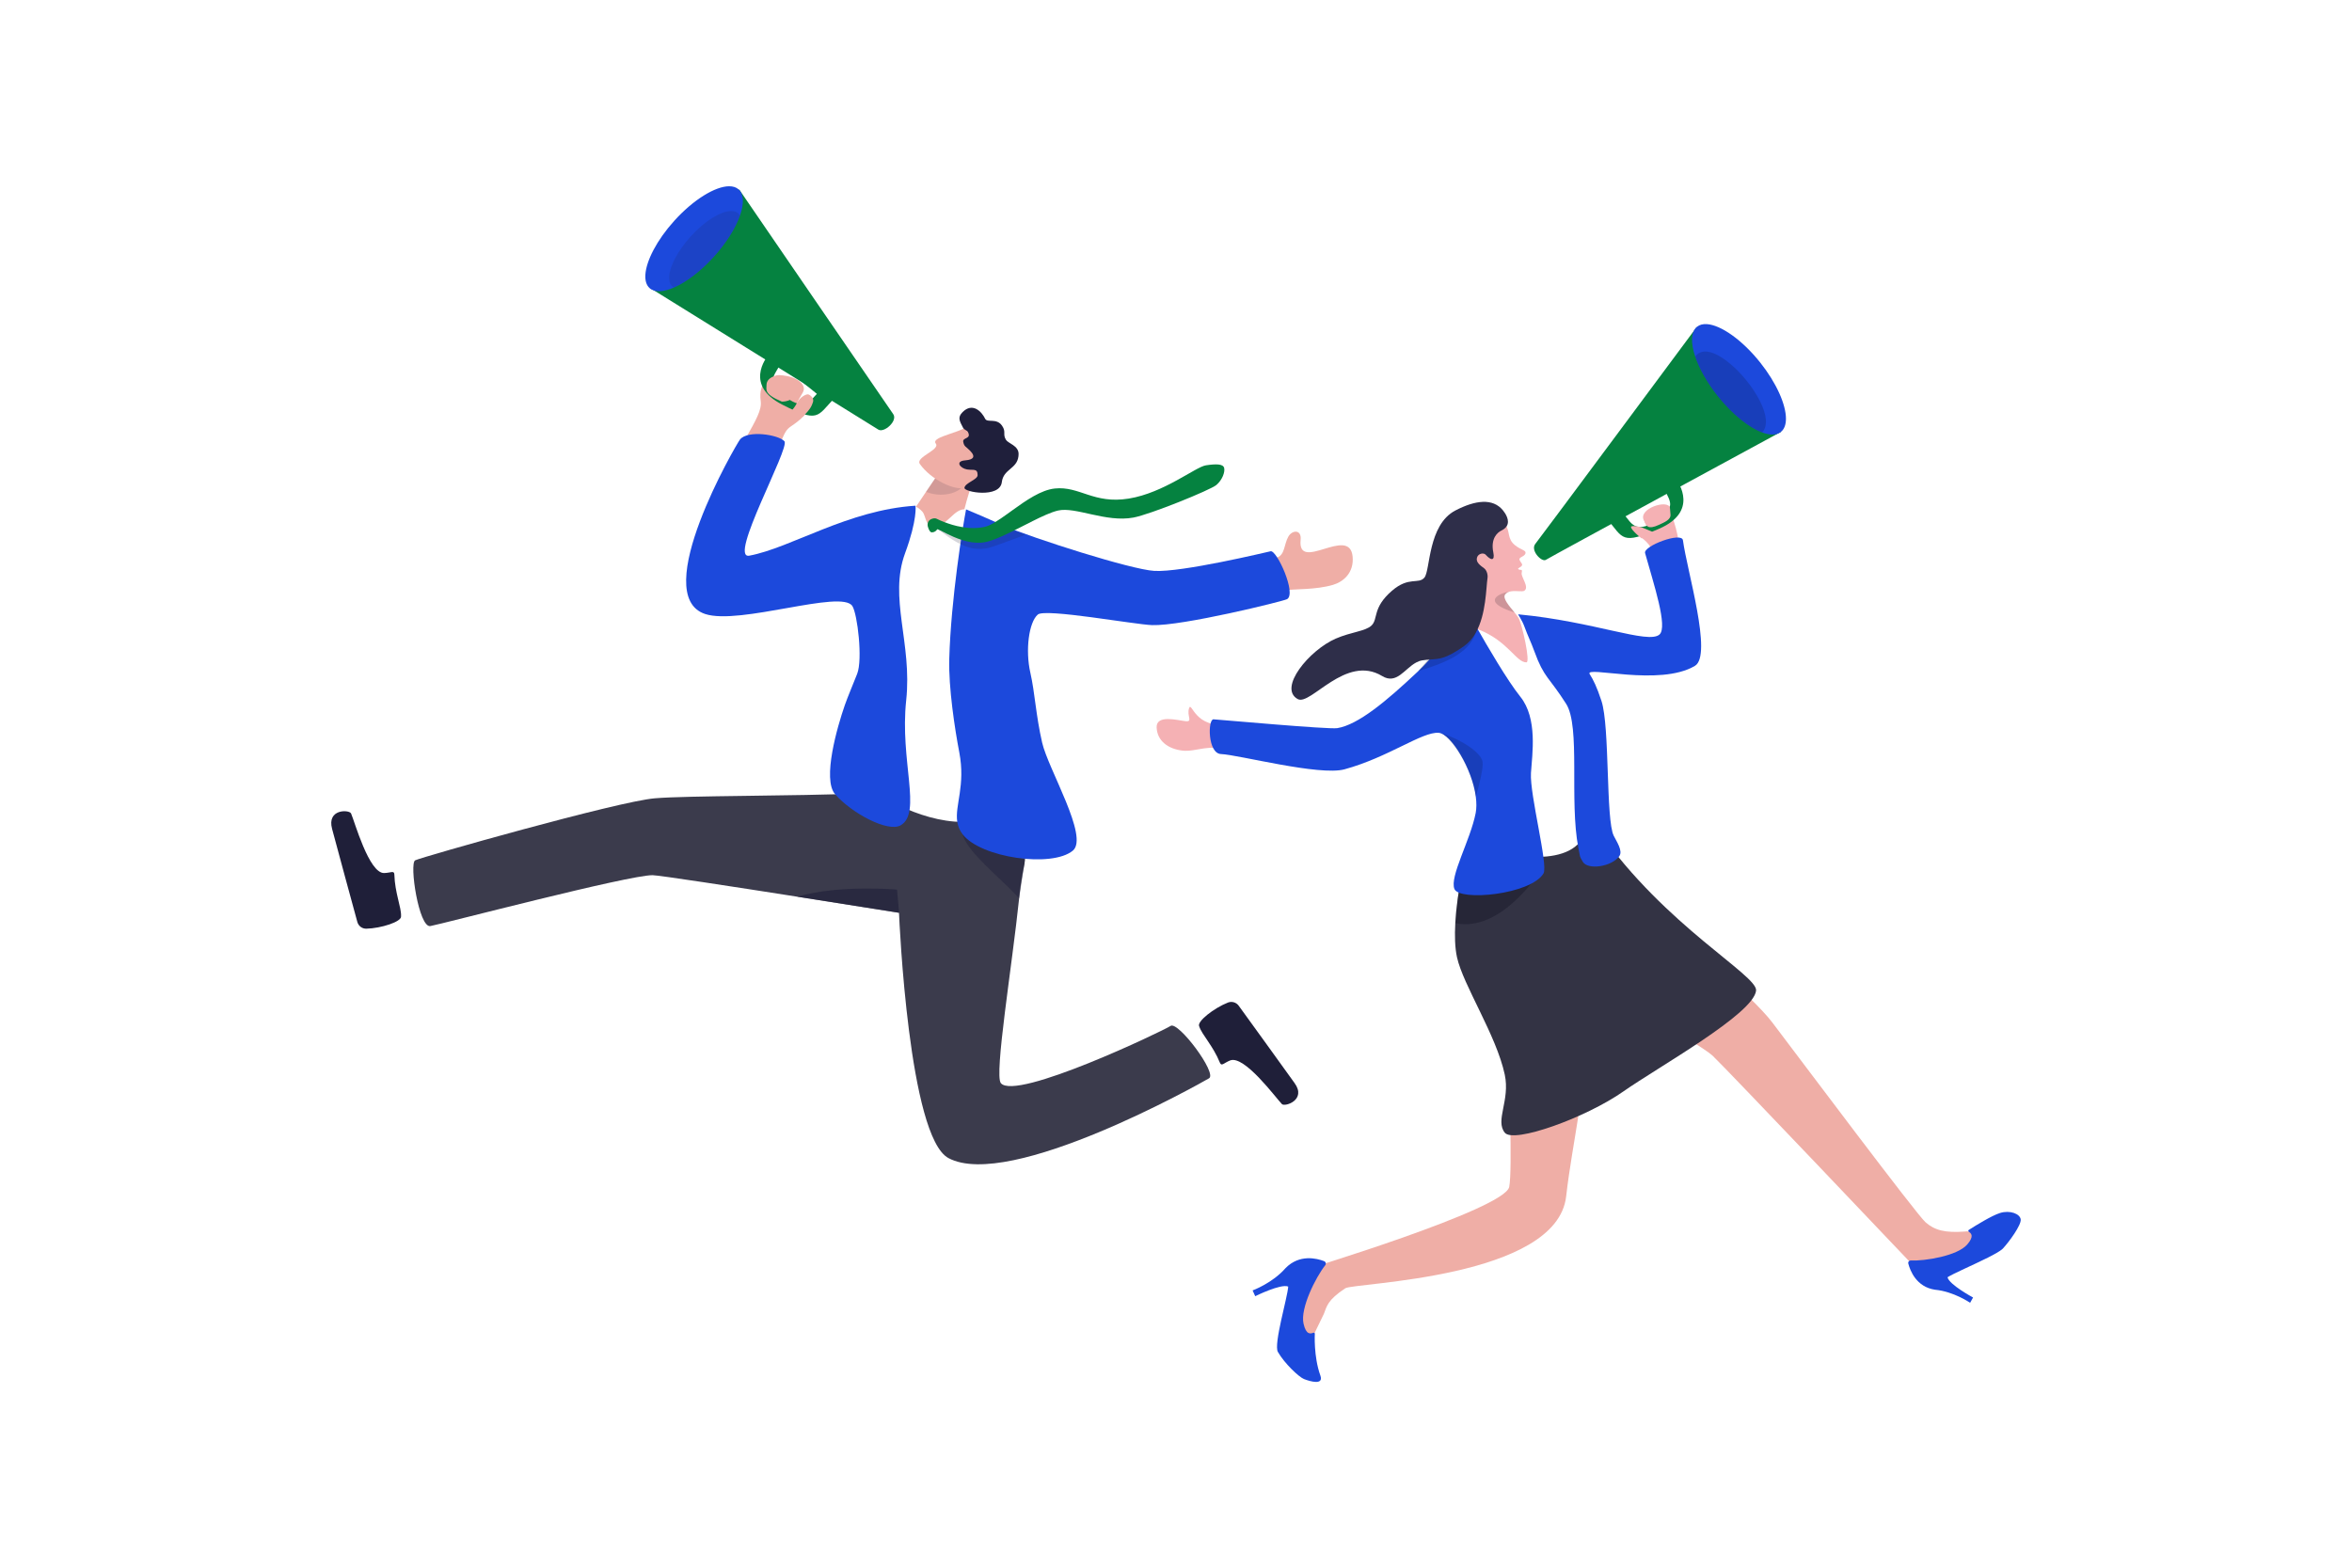 <svg viewBox="0 0 3000 2000" xmlns="http://www.w3.org/2000/svg" data-name="Layer 1" id="Layer_1">
  <defs>
    <style>
      .cls-1 {
        opacity: .28;
      }

      .cls-1, .cls-2 {
        fill: #070716;
      }

      .cls-3 {
        fill: #1c49dc;
      }

      .cls-4 {
        fill: #334;
      }

      .cls-5 {
        fill: #2e2e49;
      }

      .cls-6 {
        fill: #fff;
      }

      .cls-7 {
        fill: #efaea6;
      }

      .cls-8 {
        fill: #058240;
      }

      .cls-9 {
        opacity: .65;
      }

      .cls-9, .cls-10, .cls-11, .cls-12, .cls-13 {
        fill: #1f1f39;
      }

      .cls-11 {
        opacity: .46;
      }

      .cls-14, .cls-15 {
        fill: #1f1f3b;
      }

      .cls-2 {
        opacity: .17;
      }

      .cls-16 {
        fill: #f5b1b4;
      }

      .cls-17 {
        fill: #3b3b4c;
      }

      .cls-15 {
        opacity: .14;
      }

      .cls-12 {
        opacity: .44;
      }

      .cls-13 {
        opacity: .18;
      }
    </style>
  </defs>
  <rect height="2000" width="3000" class="cls-6"></rect>
  <g>
    <path d="M1566.83,923.53c-42.92,7.2-46.87-29.9-50.14-20.05-3.27,9.85,5.29,17.65-4.45,16.61-9.74-1.04-37.73-9.01-36.94,8.11.79,17.11,14.71,27.22,32.71,29.37,18,2.15,36.08-9.87,57.47,1.07,21.39,10.94,1.36-35.11,1.36-35.11Z" class="cls-16"></path>
    <path d="M2013.28,1423.17c-5.16,33.57-11.71,68.48-15.63,103.1-11.9,104.86-270.93,110.2-281.67,117.23-22.87,15-23.62,23.18-27.38,32.67l-15.23,31.46-32.06-34.51,17.62-51.57s260.72-78.74,266.1-107.4c2.12-11.25,2.09-45.5,1.27-82.95-.24-11.01-.55-22.28-.89-33.35-1.47-47.2-3.55-90.29-3.55-90.29.9-7.43-6.2-70.63-9.2-77.44-8.03-18.12,1.72-120.34,49.03-103.97,77.82,26.93,84.66,86.81,84.66,86.81,0,0-14.07,87.21-30.45,193.22l-2.61,16.96Z" class="cls-7"></path>
    <path d="M1688.88,1608.92c-9.23-3.55-31.45-9.23-49.17,8.93-16.74,19.21-41.99,28.42-41.99,28.42l3.33,7.37s32.85-16.28,42.09-12.27c-.84,13.89-18.86,73.57-13.17,83.4,8.64,14.94,26.94,32.06,33.28,34.57,7.69,3.05,25.45,8.2,20.91-4.43-8.82-24.56-7.08-53.54-7.08-53.54,0,0-.42-1.67-1.91-1.09-3.41,1.3-9.18,3.18-12.51-11.66-4.41-19.64,15.7-59.32,27.65-74.42,1.44-1.82.74-4.45-1.41-5.28Z" class="cls-3"></path>
    <g>
      <path d="M1940.33,1162.2l31.42.88c1.15.03,2.29.28,3.36.74,13.31,5.67,84.21,28.89,115.52,42.29.22.1-2-36.79,19.15-29.58,26.42,9.01,124.55,93.28,150.92,128.02,34.01,44.83,183.75,244.72,195.41,254.84,11.65,10.13,24.71,13.68,50.34,11.74.25-.02.51-.05.77-.09h0c10.06-1.63,15.14,12.06,6.39,17.24l-36.95,21.89c-.85.5-1.78.86-2.75,1.07l-25.53,5.33c-3.12.65-6.39-.38-8.62-2.73,0,0-237.57-250.29-255.19-266.93-17.62-16.64-175.89-105.48-175.89-105.48-2.65-.85-22.95,43.84-25.23,45.38-7.9,5.34-31.81,14.39-82.83-17.33-15.33-9.53-13.37-43.9-12.35-54.65.2-2.07,1.09-4,2.51-5.48l42.79-44.39c1.76-1.83,4.21-2.82,6.76-2.75Z" class="cls-7"></path>
      <path d="M2484.07,1629.49c7.4-4.82,33.09-15.79,51.62-25.13,8.27-4.17,15.11-7.99,18.27-10.82.31-.28.59-.54.84-.8,8.07-8.71,23.47-29.89,22.65-37-.81-7.12-13.55-12.23-26.39-8.25-5.39,1.66-13.33,5.78-20.73,10-7.57,4.3-14.57,8.71-17.68,10.7-1.09.7-1.69,1.09-1.69,1.09,0,0-1.04,1.26.22,2.1,2.88,1.92,7.5,5.35-1.95,16.3-12.55,14.54-54.11,21.25-72.09,20.4-2.07-.09-3.63,1.82-3.11,3.83,2.33,9.06,10.22,29.88,34.04,33.47,23.87,2.21,44.84,16.67,44.84,16.67l3.77-6.74s-30.54-16.4-32.6-25.84Z" class="cls-3"></path>
    </g>
    <path d="M1919.43,1445.09c11.33,13.93,103.15-18.96,151.33-52.76,44.34-31.11,166.14-98.83,169.15-128.61,1.99-19.65-115.54-82.12-200.17-202.89-55.3,39.99-167.01,16.47-167.01,16.47,0,0-.3,1.14-.81,3.25-3,12.25-13.39,56.99-15.67,97.12-.9,16.04-.52,31.36,2.16,43.56,7.77,35.47,50.19,99.44,60.92,149.67,7.07,33.09-12.62,58.57.1,74.19Z" class="cls-4"></path>
    <path d="M1909.98,781.48l31.43,7.49,79.29,139.71s12.8,95.42.89,133.39c-15.5,49.41-115.74,27.78-114.7,17.14,9.58-97.64-29.96-288.54-29.96-288.54l33.05-9.18Z" class="cls-6"></path>
    <path d="M1856.25,1177.68c58.86,12.8,108.9-66.97,108.9-66.97l-81.19-23.98-12.04-6.18c-3,12.25-13.39,56.99-15.67,97.12Z" class="cls-1"></path>
    <path d="M1705.74,928.95c-11.05,1.79-150.35-10.86-157.83-11.26-7.48-.4-7.68,43.61,9.51,44.3,22.38.91,125.55,28.18,157.46,19.48,55.97-15.26,99.19-48.21,120.14-46.57,15.7,1.23,42.83,45.88,47.39,81.62.97,7.56,1.01,14.63-.17,20.72-6.77,34.87-33.52,81-27.11,96.91,6.43,15.9,97.39,7.21,113.62-19.84,6.28-10.47-17.76-100.73-16-128.12,1.59-24.38,8.76-69.59-13.59-97.4-16.49-20.5-42.52-65.23-55.06-87.35-.2-.34-.38-.66-.56-.98-4.16-7.33-6.7-11.93-6.7-11.93-5.87,3.59-12.31,8.54-19.1,14.56-15.15,13.44-29.35,34.71-48.55,52.9-40.91,38.74-76.94,68.66-103.46,72.95Z" class="cls-3"></path>
    <path d="M1882.42,1016.52c4.23-14.85,9.98-37.16,8.58-44.84-2.14-11.89-27.47-28.4-52.98-36.54,14.13,6.95,39.84,45.65,44.4,81.39Z" class="cls-2"></path>
    <path d="M1809.2,855.99c50.22-14.6,69.05-30.12,74.91-54.55.08-.34.17-.7.25-1.06l-.81.08-25.79,2.63c-15.15,13.44-32.1,32.19-48.55,52.9Z" class="cls-2"></path>
    <g>
      <path d="M1886.12,803.17c37.6,14.83,47.91,42.17,60.9,41.82,5.22-.14-5.41-47.63-9.73-55.94-1.11-2.15-3.15-4.77-5.45-7.6-6.63-8.14-15.58-17.95-12.06-23.01,1.73-2.5,4.59-3.63,7.77-4.09h.02c6.45-.94,14.23.84,16.6-.65,7.09-4.45-4.36-17.56-3.23-22.82,1.15-5.37-1.17-3.48-2.73-4.01-3.91-1.37-.8-2.12,1.7-3.96,3.79-2.8-.12-4.72-1.65-8.47-1.55-3.76,6.3-4.13,7.48-8.39,1.18-4.24-5.09-3.87-13.27-10.45-10.32-8.32-5.86-16.41-12.28-26.56l-45.51,21.43-3.14,32.79s-30.29,62.22,14.58,79.92Z" class="cls-16"></path>
      <path d="M1655.34,891.88c16.24,8.89,61.2-57.67,107.62-29.41,18.36,11.18,28.44-9.2,43.28-17.22,2.44-1.32,5-2.31,7.74-2.77,10.35-1.74,16.59-.7,25.33-3.15h.01c2.03-.57,4.2-1.33,6.6-2.36,1.98-.85,4.12-1.9,6.46-3.17,4.24-2.3,9.14-5.37,14.99-9.48,6.16-4.31,10.93-10.04,14.67-16.53,0,0,.01-.01.01-.02.12-.21.26-.44.38-.66,13.3-23.72,13.03-57.25,14.92-69.75.63-4.22-.99-9.89-4.44-12.44-4.63-3.42-10.69-7.58-9.01-13.49,1.55-5.5,8.55-6.61,11.13-3.71,6.47,7.27,12.01,8.31,9.72-2.84-3.76-18.3,5.56-25.78,10.37-28.1,3.12-1.51,5.19-3.29,6.49-5.22h0c4.99-7.45-1.72-16.95-4.47-20.35-13.07-16.19-35.65-13-60.68-.02-35.42,18.38-31.95,76.64-39.61,85.67-7.64,9.04-19.66-1.93-41.38,16.8-25.35,21.9-17.35,36.03-26.14,44.39-7.69,7.31-25.75,8.09-45.49,16.63-33.7,14.59-74.07,63.2-48.49,77.21Z" class="cls-5"></path>
    </g>
    <path d="M1931.84,781.45c-6.63-8.14-15.58-17.95-12.06-23.01,1.73-2.5,4.59-3.63,7.77-4.09-15.26,2.1-40.12,12.99,4.3,27.1Z" class="cls-2"></path>
    <path d="M2112.56,744.43c5.91-61.17-30.13-57.85-27.94-68.27,2.12-10.1,27.13,15.81,12.25-12.03-8.23-15.39,31.03-27.62,33.16-16.26,2.71,14.44,13.66,34.21,11.08,60.98-1.99,20.57,3.1,32.38,3.1,32.38l-31.66,3.2Z" class="cls-16"></path>
    <path d="M1997.61,897.89c18.57,29.23,3.87,123.69,15.61,183.81.14.8.3,1.59.47,2.38,2.18,10.2.57,7.45,5.21,15.38,6.27,10.76,37.02,6.45,46.64-7.38,4.59-6.59-3.35-18.13-7.21-25.85-10.22-20.44-4.87-139.22-15.63-171.94-6-18.24-10.4-26.99-15.03-34.27-7.17-11.28,89.21,16.46,134.29-10.59,22.59-13.55-10.18-121.33-15.36-160.16-1.5-11.28-50.77,7.33-48.28,16.28,10.95,39.47,29.36,94.32,18.33,103.97-14.43,12.62-83.43-16.65-179.98-25.76-1.09-.1,4.37,5.98,8.38,17.25,3.04,8.53,7.93,18.57,12.21,30.34,12.21,33.67,18.34,31.92,40.35,66.54Z" class="cls-3"></path>
    <g>
      <path d="M1958.35,693.82c-6.77,8.39,8.13,23.74,13.37,20.43,7.27-4.57,299.83-163.23,299.83-163.23l-107.38-133.8s-199.05,268.21-205.82,276.6Z" class="cls-8"></path>
      <path d="M2050.23,662.4c20.44,24.65,18.05,33.02,66.29,12.01,49.39-21.5,25.7-57.89,20.18-64.83-5.51-6.92-86.47,52.81-86.47,52.81ZM2112.03,664.99c-26.44,16.59-31.96,1.05-39.33-7.13,0,0,49.01-36.06,51.31-31.35,6.19,12.62,14.48,21.88-11.98,38.48Z" class="cls-8"></path>
      <path d="M2278,534.2c-.01,7.5-2.08,13.34-6.46,16.83-5.53,4.41-13.96,4.37-23.89.68-16.85-6.24-37.98-22.96-56.55-46.27-13.73-17.24-23.64-35.05-28.8-50.36-5.95-17.6-5.61-31.91,2.36-38.26,3.27-2.61,7.56-3.65,12.56-3.31,17.82,1.18,44.84,19.97,67.9,48.91,20.87,26.22,32.9,53.74,32.89,71.78Z" class="cls-3"></path>
      <path d="M2247.74,551.61s-.06.06-.1.11c-16.85-6.24-37.98-22.96-56.55-46.27-13.73-17.24-23.64-35.05-28.8-50.36.75-1.22,1.69-2.31,2.83-3.26,26.87-22.5,107.64,73.28,82.62,99.78Z" class="cls-2"></path>
    </g>
    <path d="M2250.77,417.73c3.71,1.13,41.82-45.1,43.24-35.98,1.42,9.13-2.35,30.61,3.56,23.06,5.92-7.55,58.64-76.49,47.93-77.89-10.72-1.4-38.14,41.05-39.85,35.84-1.71-5.21.52-26.14-8.4-21.82-8.92,4.32-53.84,74.55-46.47,76.8Z" class="cls-6"></path>
    <path d="M2269.73,478.24c3.18,3.44,71.1-21.6,67.03-11.21-4.08,10.39-21.1,30.51-10.32,26.23s107.78-44.09,97.45-52.09c-10.33-7.99-64.8,19.61-63.41,13.12,1.39-6.48,16.46-26.96,4.52-27.89s-101.59,45.01-95.27,51.83Z" class="cls-6"></path>
    <path d="M2093.93,686.84c-3.79-2.58-17.47-14.63-12.39-15.48,5.08-.85,13.27,1.45,15.98,2.84,2.72,1.39,8.75,3.22,12.06,5.51,3.46,2.4-6.99,2.03-6.99,2.03l-8.66,5.09Z" class="cls-16"></path>
    <path d="M2116.17,669.49c6.62-3.13,15.2-6.36,14.55-13.08-.65-6.72-.49-9.84-1.45-10.6s-22.11,10.7-22.11,10.7c0,0-10.51,6.46-8.91,10.21,1.6,3.75,3.66,9.52,17.92,2.77Z" class="cls-16"></path>
  </g>
  <g>
    <path d="M1629.03,711.28c10.02-3.75,8.6-16.57,14.24-26.66,4.8-8.59,17.09-9.51,15.7,4.02-4.36,42.76,62.55-18.91,66.31,21.43,1.92,20.61-11.74,32.18-25.1,36.09-22.28,6.52-47.96,4.93-63.68,7.08-4.56.62-31.12,9-41.62,3.61-12.53-6.43-8.92-27.32-9.89-33.57-1.03-6.57,34-8.25,44.03-12Z" class="cls-7"></path>
    <path d="M1210.83,704.87l-45.48-16.35s-43.51-12.61-30.96-17.12c16.76-6.03,16.57-7.59,25.2-14.25,4.73-3.65,16.27-21.95,21.32-29.33.08-.12.17-.24.25-.36,8.84-12.93,17.69-26.17,17.69-26.17l1.32-3.57,6.05-4.22,1.44-1.01,30.62-21.41s9.86,30.58.79,49.74c-8.27,17.46-15.58,66.99-28.24,84.06Z" class="cls-7"></path>
    <path d="M1181.16,627.46c8.84-12.93,17.69-26.17,17.69-26.17l1.32-3.57,6.05-4.22,1.44-1.01,5.52.86s14.85,16.02,15.63,22.82c1.09,9.66-23.62,20.91-47.65,11.3Z" class="cls-15"></path>
    <path d="M501.97,1118.96c19.05-5.02,68.32-11.52,68.32-11.52l10.05,51.63-74.07,9.09-28.83-30.55,24.53-18.65Z" class="cls-6"></path>
    <path d="M503.01,1115.7c-.17-5.67-4.59-2.08-13.07-1.9-19.39.43-37.81-66.37-42.16-76.02-2.24-4.98-31.23-6.13-24.18,19.77,6.1,22.39,25.36,94.2,32.19,118.67,1.43,5.12,6.07,8.66,11.32,8.57,18.75-.35,45.68-8.96,44.43-15.96.5-11.24-7.84-29.52-8.54-53.12Z" class="cls-10"></path>
    <g>
      <path d="M1559.58,1350.47c-16.96,10.36-62.69,31.03-62.69,31.03l-24.8-45.83,68.97-30.43,36.8,20.37-18.27,24.86Z" class="cls-6"></path>
      <path d="M1555.99,1355.71c2.11,5.2,5.07.32,13.04-2.83,18.24-7.21,58.66,48.27,66.09,55.7,3.84,3.83,31.71-5.29,16.12-26.83-13.48-18.63-56.42-78.46-71.3-98.75-3.11-4.24-8.73-5.9-13.68-3.97-17.65,6.91-40.23,24.37-36.63,30.42,3.39,10.6,17.58,24.62,26.36,46.27Z" class="cls-10"></path>
    </g>
    <path d="M548.88,1181.44c13.88-2.37,254.16-65.45,283.65-64.9,8.7.17,101.75,14.48,184.34,27.43,68.51,10.73,129.81,20.52,129.81,20.52,0,0,0,.1.02.3.43,10.38,12.56,285.54,63.04,312.63,77.98,41.88,321.68-95.42,332.4-101.76,10.73-6.33-39.29-73.17-48.98-66.85-9.7,6.36-197.42,96.05-216.56,73.02-8.69-10.46,14.4-149.75,23.33-235.91,2.73-26.3,6.76-43.49,6.76-43.49.22-2.18.42-4.11.61-5.74.41-3.56.72-5.78.91-6.38,3.57-11.36-143.36-80.18-143.36-80.18l-61.64,1.93c-94.82,3.86-224.66,2.78-268.02,6.37-46.95,3.88-297.78,75.13-305.62,79.11-7.79,3.97,4.7,86.4,19.33,83.89Z" class="cls-17"></path>
    <path d="M1228.16,1066c8.03,23.13,46.71,52.95,71.76,79.94,3.99-26.14,6.76-43.5,6.76-43.5.22-2.18.42-4.1.62-5.74-7.35-3.71-13.86-2.7-30.38-10.26-.53-.25-1.03-.57-1.46-.95l-20.95-18.56c-4.51-4-28.32-6.61-26.35-.92Z" class="cls-12"></path>
    <path d="M1176.32,1087.69s-.05.02-.12.05c-.03-.48-.04-.69-.03-.75.05.1.14.7.14.7Z" class="cls-11"></path>
    <path d="M1232.23,649.86c-15.94-2.09-23.05,22.15-42.1,21.31-10.06-.45-9.19-13.11-13.4-18.15-2.59-3.1-8.75-8.09-10.83-6.33-100.62,85.06-30.24,341.04-43.92,355.97-11.19,12.2,64.47,51.02,115.33,45.29,69.75-7.85,73.58-80.11,73.13-94.05-.45-13.95-18.38-252.22-18.38-252.22,0,0-32.46-21.89-59.83-51.81Z" class="cls-6"></path>
    <path d="M1232.23,649.87s22.3,9.15,47.74,20.74c39.29,16.55,162.33,55.89,192.23,57.71,35.02,2.12,142.81-23.83,148.52-25.04,7.89-1.67,33.3,54.15,20.91,61.12-4.59,2.58-133.59,34.41-172.18,33.1-22.29-.76-136.32-21.64-145.73-13.48-11.43,9.9-16.08,45.38-9.47,74.38,5.81,25.49,6.91,53.74,14.99,88.95,7.83,34.12,60.04,120.49,39.18,137.85-26.57,22.11-117.28,9.27-140.45-20.68-4.06-5.25-6.14-10.54-6.98-16.14-3.21-20.95,10.72-46.12,2.6-88.5-5.73-29.83-13.82-83.03-12.8-119.16,2.17-76.87,17.32-169.58,21.45-190.86Z" class="cls-3"></path>
    <g>
      <path d="M1270.34,593.75s-26.61,23.05-38.59,28.1c-.5.21-1.03.38-1.59.53-12.96,3.37-42.3-10.06-56.86-30.42-6.28-8.77,26.47-18.07,20.28-26.09-3.6-4.67,5.9-8.22,16.94-12,7.5-2.56,15.7-5.22,21-8.41.3-.17.59-.36.87-.54l26.83,34.54,11.11,14.3Z" class="cls-7"></path>
      <path d="M1277.83,615.12c-2.55,20.82-48.22,12.76-47.66,7.26.65-6.41,16.84-10.32,16.79-16.26-.08-8.95-5.39-5.94-13.43-7.22-8.6-1.37-16.02-10.48-2.32-11.6,11.3-.92,11.73-4.97,8.61-9.37-.66-.94-1.5-1.9-2.41-2.85-5.77-5.94-7.45-4.94-8.77-11.24-1.31-6.29,11.02-3.25,5.88-12.88-.98-1.84-4.75-2.63-6.12-5.25-4.51-8.67-7.3-13.16-.69-19.87,12.73-12.93,24.47-.72,28.78,8.28,2.77,5.8,14.46-1.34,21.63,8.98,5.62,8.09.4,10.71,5.1,18.15,2.84,4.49,16,7.35,16,17.81,0,1.04-.05,2.01-.16,2.93-1.83,16.41-19.16,16.2-21.23,33.11Z" class="cls-14"></path>
    </g>
    <path d="M1016.87,1143.97c68.51,10.73,129.81,20.52,129.81,20.52,0,0,0,.1.02.3.07-.17.11-.26.11-.26l-2.64-29.59s-73.68-6.62-127.29,9.02Z" class="cls-9"></path>
    <g>
      <path d="M1194.43,674.45c.17-.21.83.12,1.9.84,4.95,3.35,18.66,15.08,33.83,21.13,4.07,1.62,8.25,2.84,12.4,3.36,5.94.75,12.02.69,17.9-.71h0c.39-.09.77-.18,1.16-.3.11-.02.24-.06.36-.09,9.62-2.66,46.25-16.62,46.25-16.62,0,0-16.81-5.6-19.69-7.25,3.03-1.53,20.22-5.78,23.21-7.3,1.64-.84,3.27-1.66,4.9-2.48-3.46-2.91-6.72-5.61-9.72-8.06-1.56.86-3.14,1.7-4.74,2.56-2.4,1.28-4.85,2.56-7.3,3.82-15.93,8.22-31.94,15.59-37.18,16.71-4.16.87-8.32,1.34-12.44,1.42-1.01.03-2.03.03-3.04.02-1.98-.02-3.94-.13-5.9-.3-4.37-.39-8.64-1.11-12.75-2.05-8.16-1.86-15.64-4.57-21.95-7.21-4.83-2.02-7.02-6.8-11.59-5.49-6.08,1.74,2.91,9.85,4.37,7.99Z" class="cls-13"></path>
      <path d="M1188.74,679.2c3.94-.28,5.28-2.07,6.73-3.93.11-.13.41-.12.87.02,3.39,1.05,15.82,9.01,30.98,13.72,7.75,2.4,16.22,3.95,24.57,3.26,2.6-.21,5.19-.64,7.73-1.32,12.12-3.26,27.68-10.99,43.1-18.85,3.03-1.53,6.05-3.08,9.04-4.6,1.64-.84,3.27-1.66,4.9-2.48,12.48-6.25,24.1-11.65,32.8-13.68,22.32-5.23,61.14,15.51,96.28,8.94,21.54-4.03,97.94-35.04,105.66-41.49,7.71-6.45,11.32-16.75,10.01-21.84-1.31-5.09-9.85-5.33-23.18-3.33-13.32,1.99-53.47,35.15-98.48,42.45-45.01,7.29-62.65-16.2-94.39-12.86-17.53,1.84-36.71,15.26-53.88,27.64-2.23,1.61-4.44,3.21-6.59,4.76-11.28,8.09-21.39,14.95-29.19,16.62-6.21,1.33-12.44,1.67-18.5,1.34-5.72-.31-11.28-1.22-16.57-2.48-7.79-1.83-14.94-4.44-21-6.98-4.83-2.02-5.8-3.72-10.38-2.42-6.07,1.75-6.57,6.98-5.83,9.87.75,2.88,2.61,7.82,5.31,7.62Z" class="cls-8"></path>
    </g>
    <g>
      <path d="M988.72,576.72c11.15-16.2,9.46-25.53,20.08-32.75,10.62-7.22,24.49-17.68,18.96-25.01-7.49-9.93-18.58,6.89-3.88-18.08,12.42-21.09-60.66-40.45-53.56,10.92,1.52,11.03-6.43,24.78-18.61,46.4-14.38,25.51,37.02,18.52,37.02,18.52Z" class="cls-7"></path>
      <path d="M1139.3,528.28c6.16,8.69-11.69,24.3-18.9,19.83-7.21-4.47-291.67-180.99-291.67-180.99l114.1-125.41s190.31,277.89,196.47,286.58Z" class="cls-8"></path>
      <path d="M1063.85,508.34c-21.69,23.09-19.85,31.5-66.19,7.8-47.45-24.26-21.83-58.74-15.96-65.24,5.86-6.49,82.15,57.44,82.15,57.44ZM1002.67,507.12c25.09,18,31.49,2.99,39.27-4.63,0,0-46.18-38.6-48.75-34.1-6.88,12.08-15.63,20.71,9.47,38.73Z" class="cls-8"></path>
      <path d="M943.84,275.06c-5.53,15.77-17.1,34.57-33.19,52.4-16.92,18.75-35.42,32.6-51.08,39.39-13.34,5.8-24.61,6.47-31.05.65-4.1-3.7-5.79-9.6-5.35-17,1.1-17.81,14.64-44.21,36.83-68.78,24.52-27.15,52.31-44.03,69.97-44.1,4.96-.03,9.12,1.27,12.19,4.04,6.8,6.15,6.96,18.41,1.68,33.39Z" class="cls-3"></path>
      <path d="M943.84,275.06c-5.53,15.77-17.1,34.57-33.19,52.4-16.92,18.75-35.42,32.6-51.08,39.39-.76-.4-1.46-.88-2.09-1.46-3.03-2.74-4.28-7.11-3.96-12.58.82-13.19,10.84-32.74,27.27-50.93,18.15-20.1,38.73-32.6,51.81-32.64,3.66-.03,6.74.94,9.01,2.98.9.82,1.63,1.75,2.22,2.83Z" class="cls-15"></path>
      <path d="M997.27,512.36c-22.88-9.54-19.61-15.16-19.59-20.92.02-5.76,3.76-9.77,12.01-12.3,10.48-3.21,24.21,7.89,25.09,12.69s-1.93,16.69-9.29,19.22c-4.39,1.51-8.21,1.3-8.21,1.3Z" class="cls-7"></path>
      <path d="M1024.17,531.68c10.45-11.03,10.93-13.57,12.79-18.69,1.85-5.12-4.01-9.6-6.38-9.89s-10.07,3.21-14.16,11.18c-4.09,7.97-9.87,12.81-9.41,13.53.46.72,17.16,3.87,17.16,3.87Z" class="cls-7"></path>
    </g>
    <path d="M1000.56,562.98c7.28,8.38-72.34,151.08-44.8,145.92,53.47-10.01,125.72-58.28,211.95-63.74,0,0,2.72,17.2-13.26,60.57-21.11,57.33,9.29,114.55,1.4,187.77-8.3,77.05,20.4,143.78-7.11,159.44-16.03,9.12-61.96-15.01-83.57-39.71-16.6-18.97,2.82-86.26,12.45-113.8,3.75-10.72,9.86-24.93,15.7-39.76,7.25-18.45.38-76.14-6.1-86.47-13.58-21.67-143.8,24.66-187.75,10.13-72.47-23.96,39.75-216.77,44.36-222.58,9.92-12.48,49.43-6.16,56.72,2.23Z" class="cls-3"></path>
  </g>
</svg>
